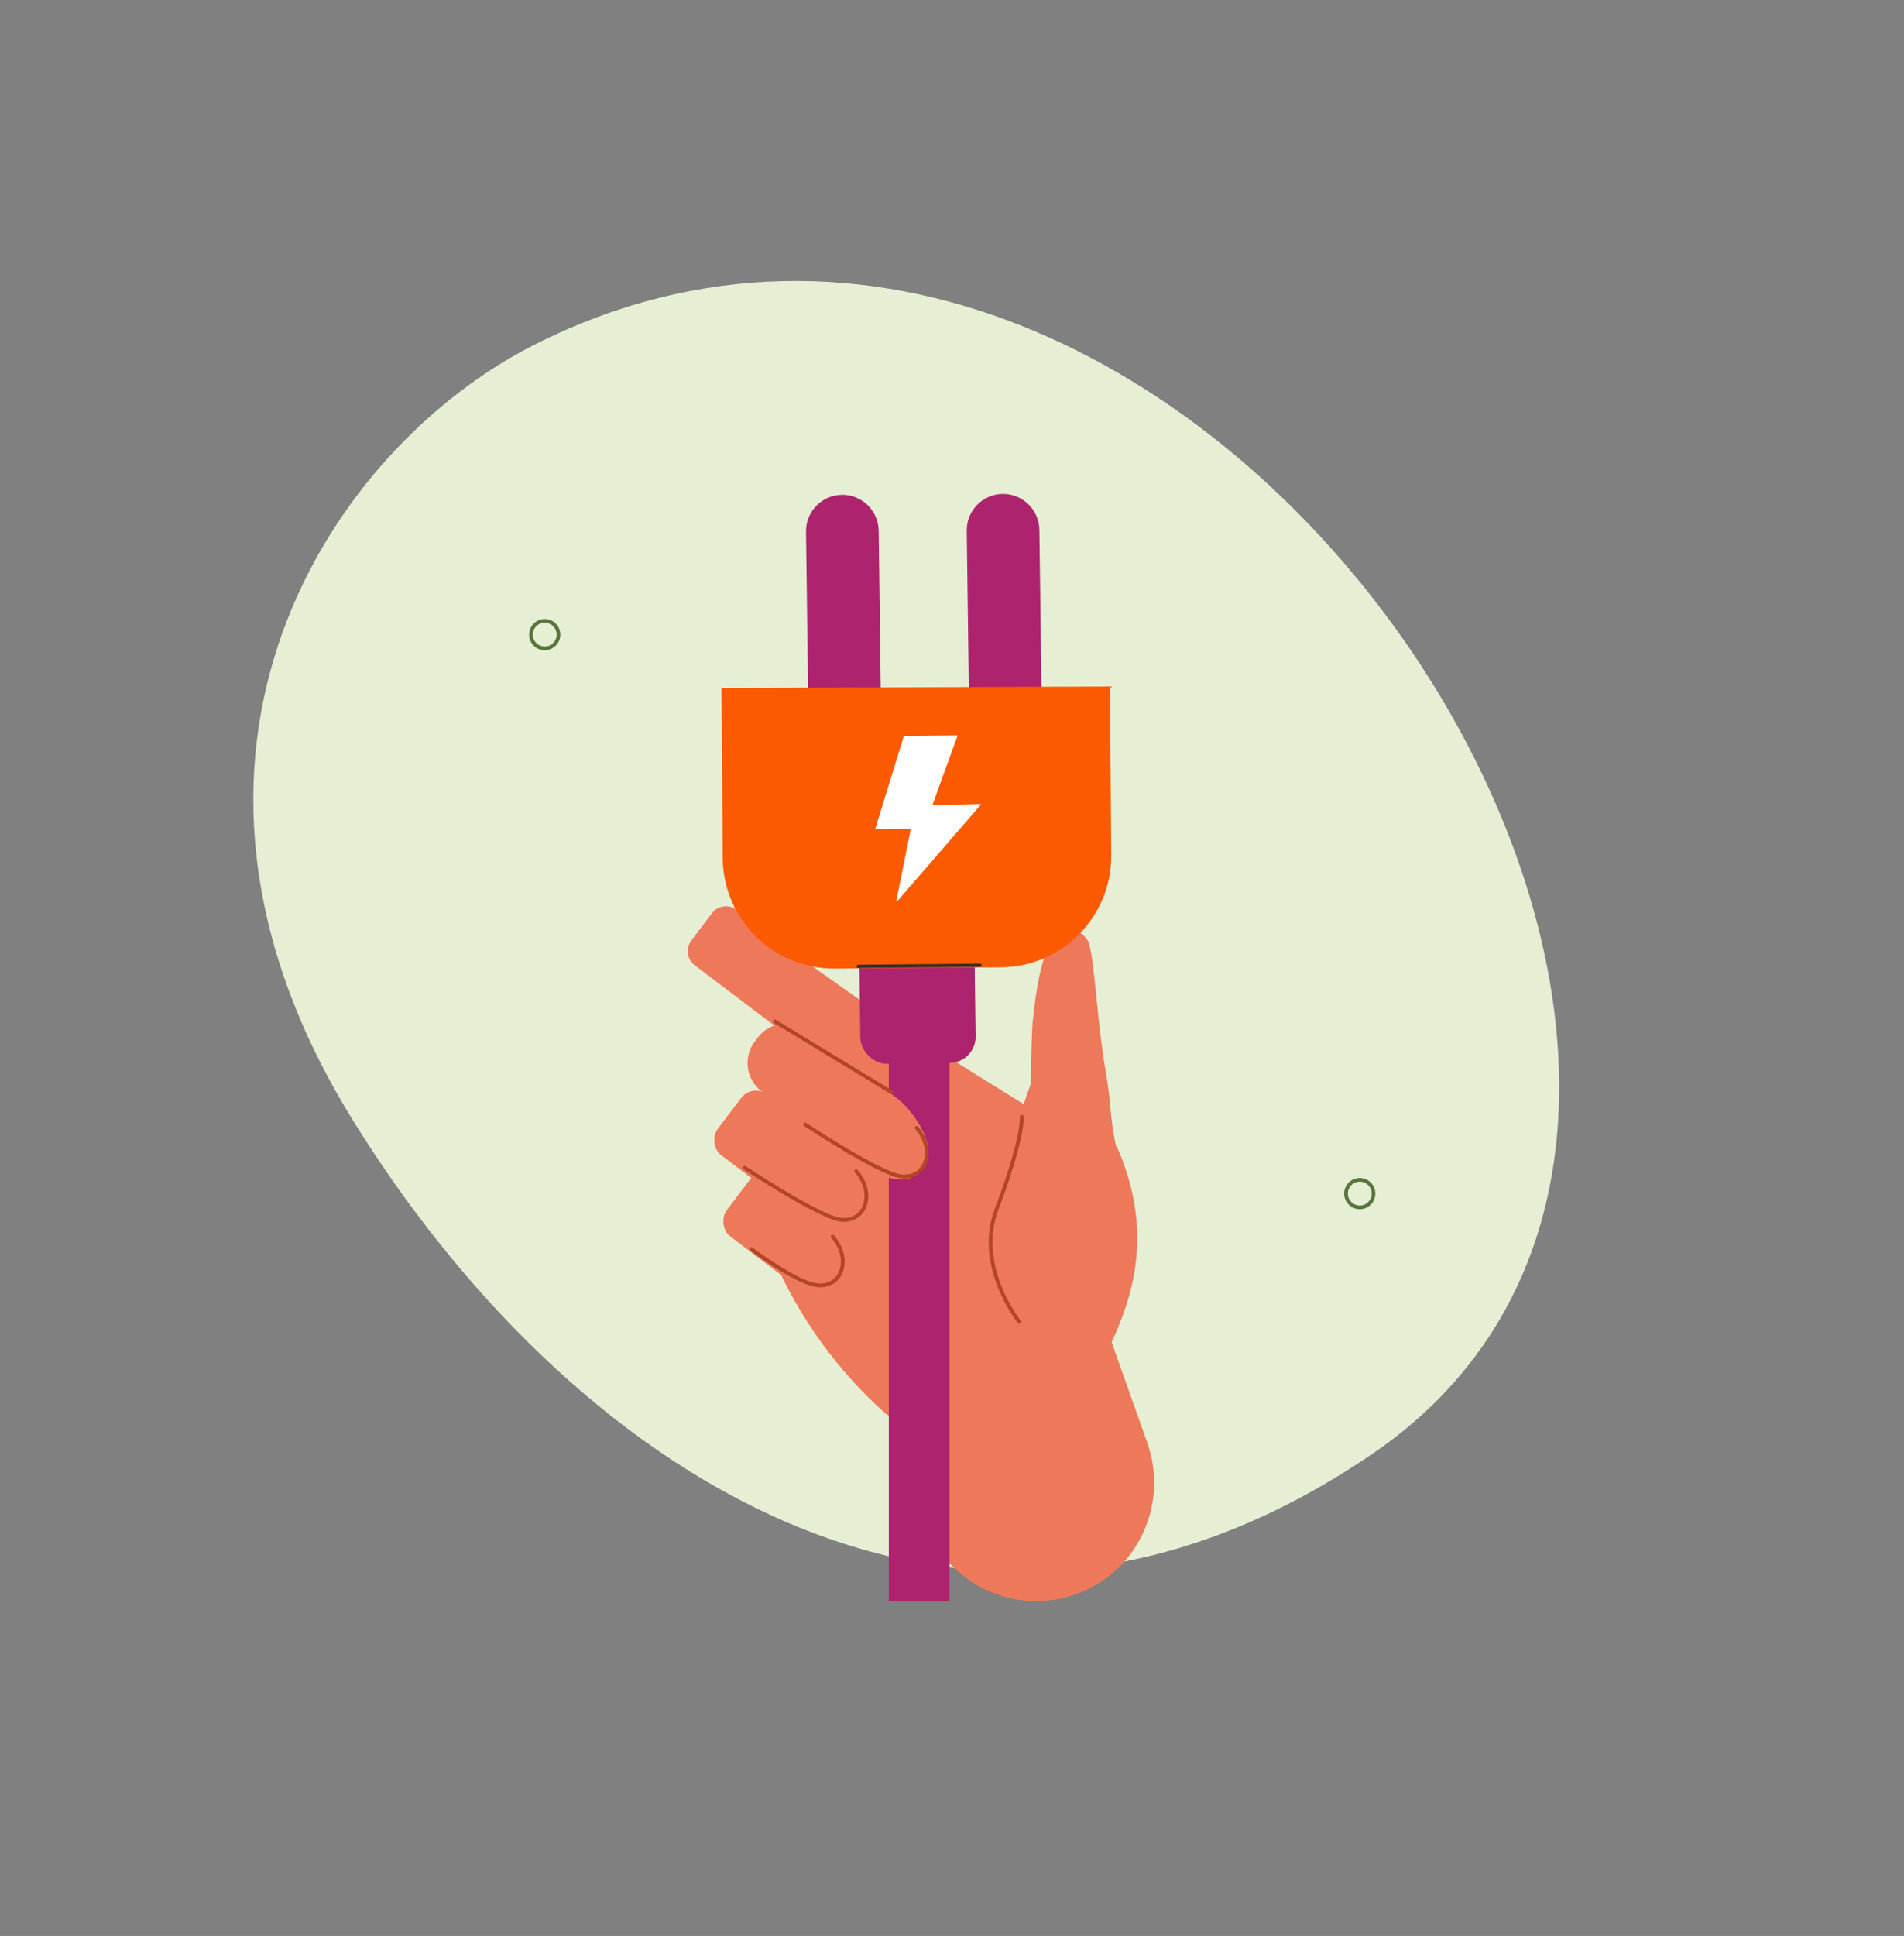 <?xml version="1.0" encoding="UTF-8"?>
<svg xmlns="http://www.w3.org/2000/svg" id="image" viewBox="0 0 983.88 1000">
  <rect x="0" y="0" width="983.88" height="1000" fill="#808080" stroke="none"/>
  <defs>
    <style>.cls-1{fill:#ed795a;}.cls-2{fill:#e6efd4;}.cls-3{fill:#fff;}.cls-4{fill:#fc5a00;}.cls-5{fill:#ae236e;}.cls-6{stroke:#59753d;stroke-width:1.91px;}.cls-6,.cls-7,.cls-8{fill:none;stroke-linecap:round;stroke-linejoin:round;}.cls-7{stroke:#b34725;stroke-width:1.95px;}.cls-8{stroke:#2e302e;stroke-width:1.64px;}</style>
  </defs>
  <path class="cls-2" d="m276.4,177.94c-105.12,52.93-211.34,210.78-94.4,400.16,109.56,177.43,312.27,319.68,527.44,172.67C983.43,563.58,619.92,4.96,276.4,177.94Z"></path>
  <path class="cls-1" d="m510.18,740.33l48.16-13.39-16.72-148.75-82.52-51.27-68.41-48.29,23.79,100.08-14.69,71.47c13.25,30.55,32.98,57.85,57.82,80.02l6,3.65c13.96,8.5,30.83,10.84,46.58,6.46Z"></path>
  <path class="cls-1" d="m362.12,489.54h76.9c5.06,0,9.17,4.11,9.17,9.17v17.59c0,5.06-4.11,9.17-9.17,9.17h-76.9c-5.06,0-9.17-4.11-9.17-9.17v-17.59c0-5.06,4.11-9.17,9.17-9.17Z" transform="translate(387.4 -138.9) rotate(37.12)"></path>
  <path class="cls-1" d="m558.33,726.94c10.4-28.01,47.34-70.24,18.65-135.05l-69.11,35.9,50.46,99.14Z"></path>
  <path class="cls-1" d="m554.61,637.47l38.24,107.75c11.25,31.7-4.98,66.89-36.68,78.16-.39.14-.78.28-1.18.41-35.94,12.29-74.21-11.25-80.07-48.78l-18.97-121.53,98.66-16.01Z"></path>
  <rect class="cls-1" x="367.29" y="584.25" width="95.24" height="39.37" rx="9.58" ry="9.58" transform="translate(448.49 -128.02) rotate(37.12)"></rect>
  <rect class="cls-1" x="371.97" y="626.21" width="95.24" height="39.37" rx="9.58" ry="9.58" transform="translate(474.77 -122.34) rotate(37.12)"></rect>
  <path class="cls-7" d="m384.83,603.21s39.12,25.94,49.94,26.88c12.53,1.08,17.6-13.57,7.72-25.09"></path>
  <path class="cls-7" d="m388.31,645.21s23.43,17.74,34.26,18.67c12.53,1.08,17.6-13.57,7.71-25.09"></path>
  <path class="cls-1" d="m577.76,597.09c-5.05-22.58-2.8-23.12-6.53-44.57-4.37-25.12-5.3-53.65-8.52-65.27-.88-3.15-6.03-7.74-9.53-6.76-9.16,2.59-15.48,7.21-19.63,47.92-.16,1.6-.83,17.15-.8,31.12l-24.51,69.97,69.53-32.42Z"></path>
  <circle class="cls-6" cx="281.48" cy="327.8" r="7.11"></circle>
  <circle class="cls-6" cx="702.65" cy="616.54" r="7.11"></circle>
  <rect class="cls-5" x="459.29" y="533.27" width="31.33" height="293.8"></rect>
  <rect class="cls-5" x="443.74" y="394.44" width="59.59" height="154.83" rx="13.56" ry="13.56" transform="translate(-6.15 6.26) rotate(-.75)"></rect>
  <polygon class="cls-5" points="503.19 482.93 443.97 483.51 503.74 523.63 503.19 482.93"></polygon>
  <path class="cls-5" d="m520.47,437.41h0c-10.32.14-18.87-8.2-19.01-18.52l-1.9-144.74c-.14-10.32,8.2-18.87,18.52-19.01h0c10.32-.14,18.87,8.2,19.01,18.52l1.9,144.74c.14,10.32-8.2,18.87-18.52,19.01Z"></path>
  <path class="cls-5" d="m437.42,437.86h0c-10.32.14-18.87-8.2-19.01-18.52l-1.9-144.74c-.14-10.32,8.2-18.87,18.52-19.01h0c10.32-.14,18.87,8.2,19.01,18.52l1.9,144.74c.14,10.32-8.2,18.87-18.52,19.01Z"></path>
  <path class="cls-4" d="m517.29,499.66l-86.04.63c-31.55.23-57.55-25.39-57.78-56.94l-.64-87.95,200.75-.8.64,87.28c.23,31.55-25.39,57.55-56.94,57.78Z"></path>
  <path class="cls-3" d="m467.23,380.23l27.25-.37c.18,0,.31.18.25.35l-12.84,35.36c-.06.17.07.35.25.35l24.39-.57c.23,0,.35.26.2.43l-43.11,49.79c-.17.2-.5.04-.45-.22l7.42-36.87c.03-.16-.09-.31-.26-.31l-17.74.09c-.18,0-.3-.17-.25-.34l14.64-47.5c.03-.11.13-.18.24-.18Z"></path>
  <path class="cls-7" d="m528.02,576.86s1.03,10.65-13.03,47.74c-11.21,29.58,11.63,58.07,11.63,58.07"></path>
  <path class="cls-1" d="m440.18,599.03l-46.61-35.27c-8.07-6.11-9.67-17.7-3.57-25.77l1.56-2.06c6.11-8.07,17.7-9.67,25.77-3.57l46.61,35.27c8.07,6.11,20.27,24.53,14.16,32.6l-4.65,5.86c-6.11,8.07-25.21-.96-33.27-7.07Z"></path>
  <line class="cls-7" x1="400.42" y1="527.56" x2="460.45" y2="564.06"></line>
  <path class="cls-7" d="m416.04,580.81s39.12,25.94,49.94,26.88c12.53,1.08,17.6-13.57,7.71-25.09"></path>
  <line class="cls-8" x1="443.47" y1="499.15" x2="506.43" y2="498.59"></line>
</svg>

